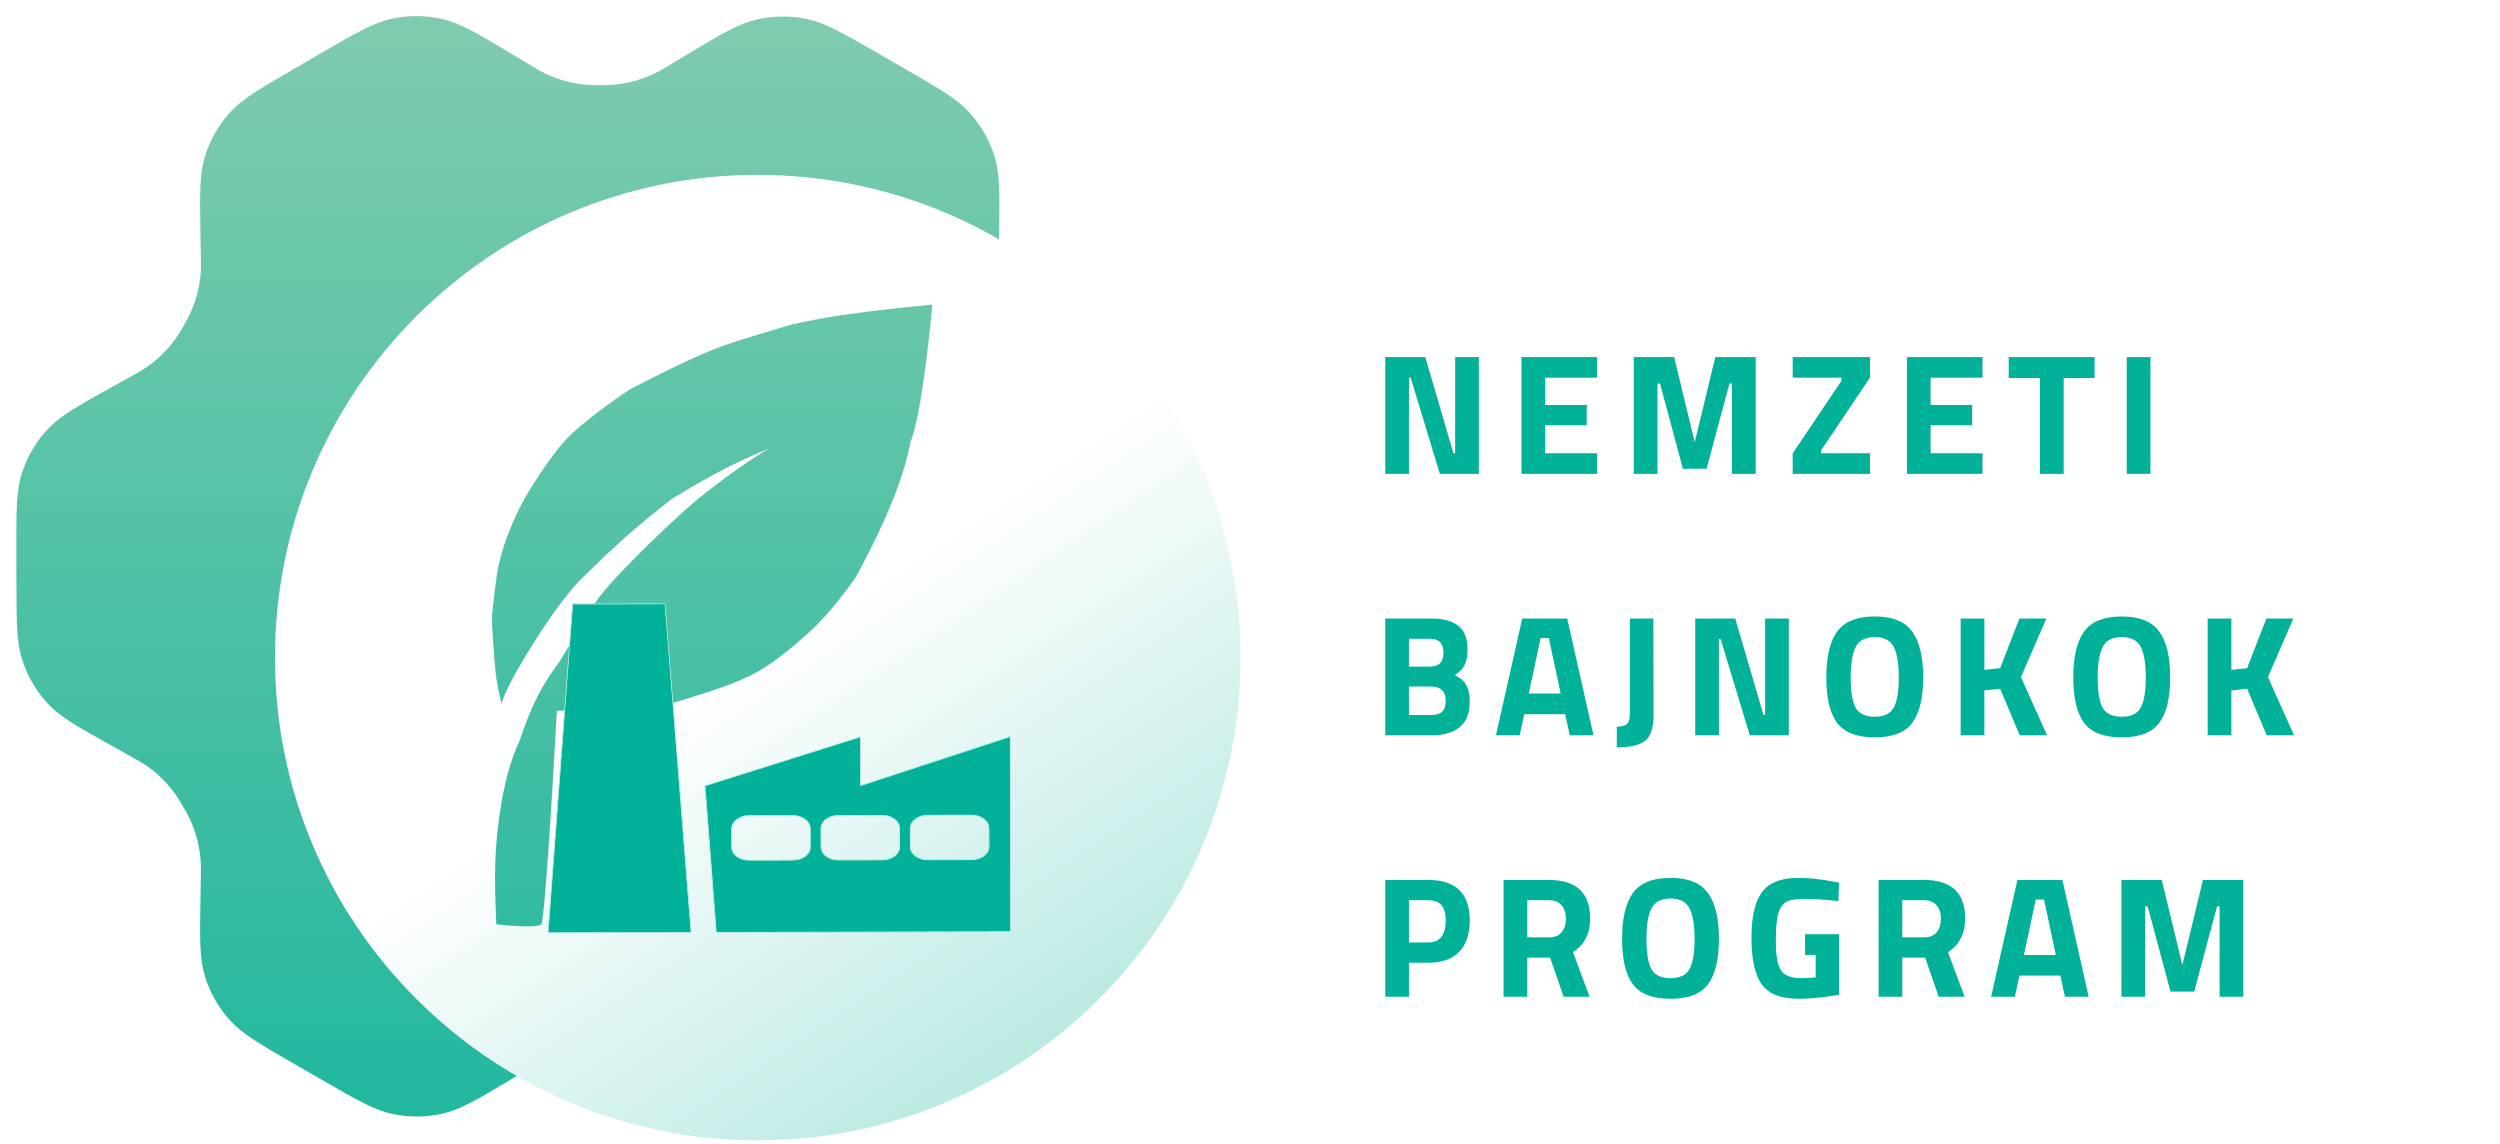 <svg width="153" height="70" viewBox="0 0 153 70" fill="none" xmlns="http://www.w3.org/2000/svg">
<g filter="url(#filter0_d_320_57)">
<path d="M24.018 0.151C25.016 -0.057 26.045 -0.05 27.04 0.173C28.165 0.425 29.22 1.058 31.324 2.322L32.596 3.086C32.796 3.206 32.895 3.267 32.995 3.323C33.991 3.878 35.103 4.185 36.242 4.222C36.357 4.225 36.479 4.226 36.71 4.226C36.943 4.226 37.059 4.225 37.174 4.222C38.311 4.185 39.42 3.88 40.414 3.327C40.514 3.271 40.616 3.21 40.816 3.091L42.079 2.334L42.091 2.328C44.181 1.076 45.227 0.45 46.346 0.199C47.337 -0.023 48.363 -0.033 49.358 0.173C50.482 0.406 51.541 1.016 53.658 2.236L55.422 3.253C57.545 4.477 58.607 5.09 59.373 5.949C60.051 6.709 60.558 7.604 60.861 8.576C61.203 9.671 61.183 10.891 61.142 13.322L61.116 14.842C61.112 15.074 61.112 15.191 61.114 15.306C61.131 16.446 61.422 17.566 61.96 18.571C62.014 18.672 62.073 18.774 62.189 18.975L62.19 18.976C62.306 19.177 62.363 19.279 62.423 19.376C63.023 20.342 63.845 21.15 64.82 21.734C64.919 21.793 65.019 21.85 65.222 21.963L66.531 22.691L66.536 22.694C68.665 23.879 69.73 24.471 70.506 25.313C71.194 26.059 71.715 26.944 72.034 27.907C72.395 28.995 72.399 30.215 72.404 32.656L72.408 34.707C72.414 37.136 72.417 38.358 72.059 39.447C71.74 40.417 71.218 41.305 70.527 42.056C69.745 42.904 68.669 43.501 66.521 44.692L65.229 45.408L65.222 45.411C65.026 45.52 64.927 45.575 64.831 45.632C63.85 46.217 63.023 47.031 62.42 48.002C62.361 48.098 62.301 48.197 62.187 48.395L62.186 48.397C62.072 48.595 62.013 48.695 61.96 48.794C61.42 49.801 61.13 50.924 61.114 52.066C61.112 52.179 61.113 52.294 61.116 52.523L61.143 54.094C61.183 56.501 61.204 57.715 60.865 58.803C60.564 59.772 60.059 60.666 59.385 61.425C58.625 62.281 57.571 62.892 55.47 64.112L53.702 65.139C51.585 66.368 50.522 66.984 49.396 67.22C48.398 67.428 47.367 67.418 46.372 67.195C45.248 66.943 44.196 66.312 42.091 65.048L40.747 64.241C40.593 64.149 40.505 64.096 40.417 64.047C39.422 63.492 38.307 63.183 37.168 63.146C37.053 63.143 36.937 63.144 36.703 63.144C36.47 63.144 36.353 63.143 36.239 63.146C35.102 63.183 33.993 63.49 32.999 64.043C32.899 64.099 32.798 64.159 32.598 64.279L31.334 65.036C29.238 66.292 28.189 66.92 27.069 67.172C26.078 67.394 25.05 67.402 24.056 67.196C22.932 66.963 21.873 66.353 19.756 65.133L17.992 64.117C15.869 62.893 14.806 62.28 14.04 61.421C13.363 60.661 12.855 59.766 12.552 58.794C12.209 57.695 12.226 56.468 12.268 54.017L12.293 52.56C12.297 52.314 12.298 52.191 12.296 52.07C12.277 50.948 11.997 49.846 11.473 48.853C11.416 48.746 11.354 48.639 11.232 48.426C11.108 48.209 11.045 48.1 10.981 47.996C10.383 47.03 9.564 46.221 8.591 45.635C8.486 45.572 8.376 45.512 8.158 45.391L6.879 44.678C4.747 43.491 3.683 42.899 2.905 42.056C2.218 41.31 1.7 40.425 1.38 39.462C1.019 38.373 1.012 37.154 1.006 34.713L1.001 32.705C0.996 30.248 0.995 29.019 1.356 27.923C1.675 26.953 2.197 26.063 2.889 25.312C3.67 24.464 4.744 23.868 6.893 22.677L8.185 21.961C8.386 21.85 8.488 21.794 8.585 21.736C9.567 21.151 10.393 20.338 10.995 19.367C11.055 19.271 11.11 19.172 11.225 18.973C11.34 18.774 11.398 18.675 11.451 18.575C11.991 17.568 12.286 16.445 12.303 15.303C12.305 15.19 12.298 15.076 12.294 14.847L12.268 13.329C12.227 10.886 12.209 9.663 12.55 8.567C12.852 7.598 13.355 6.704 14.03 5.945C14.789 5.09 15.842 4.479 17.942 3.26L17.961 3.248L19.702 2.236L19.712 2.232C21.831 1.002 22.891 0.387 24.018 0.151Z" fill="url(#paint0_linear_320_57)"/>
</g>
<g filter="url(#filter1_d_320_57)">
<path d="M47.248 10.373C63.565 10.373 76.793 23.6 76.793 39.917C76.793 56.234 63.565 69.462 47.248 69.462C30.93 69.462 17.703 56.235 17.703 39.917C17.703 23.6 30.93 10.373 47.248 10.373ZM57.934 18.317C57.894 18.32 51.45 18.876 48.81 19.682C46.162 20.491 45.252 20.718 43.576 21.462C41.9 22.207 39.437 23.49 39.437 23.49C39.396 23.517 36.533 25.402 35.362 26.738C34.188 28.076 32.974 30.192 32.961 30.213C32.961 30.213 31.535 32.717 31.245 35.117C30.955 37.517 30.934 37.228 31.058 39.007C31.182 40.786 31.224 41.345 31.576 42.772C31.617 41.961 34.667 36.866 36.438 35.117C38.52 33.065 39.721 31.968 41.983 30.213C44.188 28.87 45.465 28.16 47.941 27.11C46.215 28.185 45.262 28.878 43.576 30.213C41.621 31.884 39.344 34.174 38.486 35.117C37.627 36.059 37.167 36.651 36.438 37.993L35.114 40.165C34.038 41.622 33.453 42.705 32.672 45.006C32.138 46.188 31.878 47.133 31.576 48.71C31.086 51.629 31.131 53.403 31.25 56.237C32.071 56.333 33.765 56.468 33.997 56.237C34.19 56.038 34.658 48.633 34.956 43.165H40.389C40.389 43.165 44.051 42.164 45.872 41.427C47.692 40.69 48.727 39.835 50.279 38.469C51.824 37.109 53.206 35.051 53.217 35.035C53.217 35.035 55.989 30.214 56.589 26.738C57.355 24.896 57.934 18.317 57.934 18.317Z" fill="url(#paint1_linear_320_57)"/>
</g>
<g filter="url(#filter2_d_320_57)">
<path d="M41.9 56.744L33.111 56.763L33.864 46.688L34.617 36.612L40.305 36.6L41.9 56.744Z" fill="#01B198"/>
<path d="M61.457 56.7L43.409 56.74L42.717 47.743L52.26 44.738L52.267 47.722L61.431 44.718L61.457 56.7ZM44.38 50.381L44.382 51.511C44.383 51.944 44.855 52.294 45.436 52.293L48.115 52.287C48.696 52.285 49.167 51.933 49.166 51.5L49.163 50.37C49.162 49.937 48.69 49.587 48.109 49.588L45.43 49.594C44.849 49.595 44.379 49.947 44.38 50.381ZM49.847 50.369L49.849 51.499C49.85 51.932 50.322 52.282 50.903 52.281L53.582 52.275C54.163 52.273 54.634 51.921 54.633 51.488L54.63 50.358C54.629 49.925 54.157 49.575 53.576 49.576L50.897 49.582C50.316 49.583 49.846 49.935 49.847 50.369ZM56.364 49.57C55.783 49.571 55.313 49.923 55.314 50.356L55.316 51.486C55.317 51.92 55.789 52.27 56.37 52.269L59.049 52.263C59.63 52.261 60.101 51.909 60.1 51.476L60.097 50.346C60.096 49.913 59.624 49.563 59.043 49.564L56.364 49.57Z" fill="#01B198"/>
<path d="M61.439 56.682L43.426 56.722L42.737 47.756L52.242 44.763L52.248 47.722C52.248 47.728 52.251 47.733 52.256 47.737C52.261 47.74 52.267 47.742 52.273 47.74L61.413 44.743L61.439 56.682ZM40.287 36.619L41.88 56.726L33.132 56.745L33.883 46.69L34.635 36.631L40.287 36.619ZM45.43 49.575C45.136 49.576 44.869 49.665 44.676 49.81C44.482 49.955 44.361 50.157 44.361 50.381L44.364 51.511C44.365 51.735 44.486 51.936 44.681 52.08C44.875 52.224 45.142 52.312 45.436 52.311L48.115 52.306C48.409 52.305 48.676 52.215 48.87 52.07C49.064 51.925 49.185 51.724 49.184 51.5L49.182 50.37C49.181 50.147 49.059 49.945 48.865 49.801C48.671 49.657 48.403 49.569 48.109 49.569L45.43 49.575ZM50.898 49.563C50.604 49.564 50.336 49.653 50.142 49.798C49.949 49.943 49.828 50.145 49.828 50.369L49.831 51.499C49.831 51.723 49.953 51.923 50.148 52.068C50.342 52.212 50.61 52.3 50.904 52.299L53.583 52.293C53.877 52.293 54.143 52.203 54.337 52.058C54.531 51.913 54.651 51.712 54.651 51.488L54.649 50.358C54.648 50.135 54.526 49.933 54.332 49.789C54.138 49.645 53.87 49.556 53.577 49.557L50.898 49.563ZM56.365 49.551C56.07 49.551 55.803 49.641 55.609 49.786C55.416 49.931 55.295 50.133 55.295 50.357L55.298 51.487C55.298 51.711 55.42 51.911 55.614 52.056C55.809 52.2 56.076 52.288 56.371 52.287L59.049 52.281C59.343 52.281 59.61 52.191 59.804 52.046C59.997 51.901 60.119 51.7 60.119 51.476L60.116 50.346C60.116 50.122 59.993 49.921 59.799 49.777C59.605 49.633 59.337 49.544 59.043 49.545L56.365 49.551Z" stroke="white" stroke-width="0.037" stroke-linejoin="round"/>
</g>
<path d="M84.778 29V21.853H87.227L88.95 27.739H89.055V21.853H90.506V29H88.12L86.333 23.114H86.228V29H84.778ZM93.116 29V21.853H97.74V23.114H94.566V24.785H97.11V26.026H94.566V27.739H97.74V29H93.116ZM99.987 29V21.853H102.456L103.718 27.066L104.979 21.853H107.449V29H105.998V23.472H105.841L104.443 28.685H102.992L101.595 23.472H101.437V29H99.987ZM109.712 23.114V21.853H114.442V23.114L111.457 27.55V27.739H114.442V29H109.712V27.749L112.697 23.304V23.114H109.712ZM116.704 29V21.853H121.328V23.114H118.154V24.785H120.698V26.026H118.154V27.739H121.328V29H116.704ZM122.933 23.135V21.853H128.188V23.135H126.297V29H124.846V23.135H122.933ZM130.158 29V21.853H131.608V29H130.158ZM84.778 37.853H87.584C88.327 37.853 88.884 38.004 89.255 38.305C89.626 38.599 89.812 39.079 89.812 39.745C89.812 40.144 89.752 40.463 89.633 40.701C89.514 40.933 89.311 41.139 89.024 41.322C89.339 41.455 89.57 41.647 89.717 41.9C89.872 42.152 89.949 42.502 89.949 42.95C89.949 43.644 89.746 44.159 89.339 44.495C88.933 44.832 88.362 45 87.626 45H84.778V37.853ZM87.552 42.015H86.228V43.76H87.552C87.868 43.76 88.099 43.697 88.246 43.571C88.4 43.444 88.477 43.213 88.477 42.877C88.477 42.302 88.169 42.015 87.552 42.015ZM87.51 39.093H86.228V40.796H87.521C88.067 40.796 88.341 40.512 88.341 39.945C88.341 39.377 88.064 39.093 87.51 39.093ZM91.552 45L93.16 37.853H95.914L97.522 45H96.071L95.788 43.707H93.286L93.002 45H91.552ZM94.285 39.051L93.559 42.446H95.514L94.789 39.051H94.285ZM98.947 45.736V44.474C99.227 44.474 99.43 44.422 99.556 44.317C99.682 44.212 99.745 44.016 99.745 43.728V37.853H101.185L101.196 43.791C101.196 44.555 101.024 45.07 100.681 45.336C100.344 45.603 99.766 45.736 98.947 45.736ZM103.747 45V37.853H106.196L107.92 43.739H108.025V37.853H109.475V45H107.089L105.303 39.114H105.197V45H103.747ZM113.567 43.318C113.777 43.683 114.166 43.865 114.734 43.865C115.301 43.865 115.687 43.683 115.89 43.318C116.1 42.947 116.205 42.331 116.205 41.469C116.205 40.6 116.1 39.969 115.89 39.577C115.68 39.184 115.294 38.988 114.734 38.988C114.173 38.988 113.788 39.184 113.578 39.577C113.368 39.969 113.262 40.6 113.262 41.469C113.262 42.331 113.364 42.947 113.567 43.318ZM117.025 44.243C116.584 44.832 115.82 45.126 114.734 45.126C113.648 45.126 112.881 44.832 112.432 44.243C111.991 43.648 111.77 42.719 111.77 41.458C111.77 40.197 111.991 39.261 112.432 38.652C112.881 38.035 113.648 37.727 114.734 37.727C115.82 37.727 116.584 38.035 117.025 38.652C117.473 39.261 117.698 40.197 117.698 41.458C117.698 42.719 117.473 43.648 117.025 44.243ZM121.443 45H119.992V37.853H121.443V40.996L122.41 40.891L123.587 37.853H125.237L123.681 41.437L125.279 45H123.608L122.41 42.152L121.443 42.257V45ZM128.684 43.318C128.894 43.683 129.283 43.865 129.85 43.865C130.418 43.865 130.803 43.683 131.006 43.318C131.216 42.947 131.322 42.331 131.322 41.469C131.322 40.6 131.216 39.969 131.006 39.577C130.796 39.184 130.411 38.988 129.85 38.988C129.29 38.988 128.904 39.184 128.694 39.577C128.484 39.969 128.379 40.6 128.379 41.469C128.379 42.331 128.48 42.947 128.684 43.318ZM132.141 44.243C131.7 44.832 130.936 45.126 129.85 45.126C128.764 45.126 127.997 44.832 127.548 44.243C127.107 43.648 126.886 42.719 126.886 41.458C126.886 40.197 127.107 39.261 127.548 38.652C127.997 38.035 128.764 37.727 129.85 37.727C130.936 37.727 131.7 38.035 132.141 38.652C132.59 39.261 132.814 40.197 132.814 41.458C132.814 42.719 132.59 43.648 132.141 44.243ZM136.559 45H135.109V37.853H136.559V40.996L137.526 40.891L138.703 37.853H140.353L138.798 41.437L140.395 45H138.724L137.526 42.152L136.559 42.257V45ZM87.405 58.919H86.228V61H84.778V53.853H87.405C89.101 53.853 89.949 54.68 89.949 56.334C89.949 57.167 89.731 57.809 89.297 58.257C88.87 58.698 88.239 58.919 87.405 58.919ZM86.228 57.679H87.395C88.116 57.679 88.477 57.23 88.477 56.334C88.477 55.892 88.39 55.577 88.215 55.388C88.039 55.191 87.766 55.093 87.395 55.093H86.228V57.679ZM93.468 58.604V61H92.018V53.853H94.792C96.474 53.853 97.315 54.638 97.315 56.207C97.315 57.139 96.965 57.826 96.264 58.267L97.283 61H95.696L94.866 58.604H93.468ZM94.813 57.364C95.157 57.364 95.412 57.258 95.581 57.048C95.749 56.838 95.833 56.561 95.833 56.218C95.833 55.875 95.742 55.601 95.56 55.398C95.385 55.195 95.129 55.093 94.792 55.093H93.468V57.364H94.813ZM101.068 59.318C101.278 59.683 101.667 59.865 102.235 59.865C102.802 59.865 103.188 59.683 103.391 59.318C103.601 58.947 103.706 58.331 103.706 57.469C103.706 56.6 103.601 55.969 103.391 55.577C103.181 55.184 102.795 54.988 102.235 54.988C101.674 54.988 101.289 55.184 101.079 55.577C100.868 55.969 100.763 56.6 100.763 57.469C100.763 58.331 100.865 58.947 101.068 59.318ZM104.526 60.243C104.084 60.832 103.321 61.126 102.235 61.126C101.149 61.126 100.381 60.832 99.933 60.243C99.492 59.648 99.271 58.719 99.271 57.458C99.271 56.197 99.492 55.261 99.933 54.652C100.381 54.035 101.149 53.727 102.235 53.727C103.321 53.727 104.084 54.035 104.526 54.652C104.974 55.261 105.199 56.197 105.199 57.458C105.199 58.719 104.974 59.648 104.526 60.243ZM110.468 58.436V57.174H112.549V60.884C111.547 61.045 110.734 61.126 110.11 61.126C108.996 61.126 108.229 60.828 107.809 60.233C107.395 59.637 107.189 58.691 107.189 57.395C107.189 56.099 107.406 55.163 107.84 54.589C108.275 54.014 109.014 53.727 110.058 53.727C110.709 53.727 111.414 53.801 112.17 53.948L112.549 54.021L112.507 55.146C111.666 55.055 110.976 55.009 110.436 55.009C109.904 55.009 109.529 55.072 109.312 55.199C109.094 55.325 108.933 55.559 108.828 55.903C108.73 56.239 108.681 56.821 108.681 57.647C108.681 58.467 108.783 59.042 108.986 59.371C109.189 59.7 109.609 59.865 110.247 59.865L111.119 59.823V58.436H110.468ZM116.42 58.604V61H114.969V53.853H117.744C119.426 53.853 120.266 54.638 120.266 56.207C120.266 57.139 119.916 57.826 119.215 58.267L120.235 61H118.648L117.818 58.604H116.42ZM117.765 57.364C118.108 57.364 118.364 57.258 118.532 57.048C118.7 56.838 118.785 56.561 118.785 56.218C118.785 55.875 118.693 55.601 118.511 55.398C118.336 55.195 118.08 55.093 117.744 55.093H116.42V57.364H117.765ZM121.857 61L123.465 53.853H126.218L127.826 61H126.376L126.092 59.707H123.591L123.307 61H121.857ZM124.589 55.051L123.864 58.446H125.819L125.094 55.051H124.589ZM129.829 61V53.853H132.299L133.56 59.066L134.821 53.853H137.291V61H135.841V55.472H135.683L134.285 60.685H132.835L131.437 55.472H131.28V61H129.829Z" fill="#01B198"/>
<defs>
<filter id="filter0_d_320_57" x="0.85" y="0" width="71.709" height="68.504" filterUnits="userSpaceOnUse" color-interpolation-filters="sRGB">
<feFlood flood-opacity="0" result="BackgroundImageFix"/>
<feColorMatrix in="SourceAlpha" type="matrix" values="0 0 0 0 0 0 0 0 0 0 0 0 0 0 0 0 0 0 127 0" result="hardAlpha"/>
<feOffset dy="0.985"/>
<feGaussianBlur stdDeviation="0.075"/>
<feComposite in2="hardAlpha" operator="out"/>
<feColorMatrix type="matrix" values="0 0 0 0 0.082 0 0 0 0 0.556 0 0 0 0 0.475 0 0 0 1 0"/>
<feBlend mode="normal" in2="BackgroundImageFix" result="effect1_dropShadow_320_57"/>
<feBlend mode="normal" in="SourceGraphic" in2="effect1_dropShadow_320_57" result="shape"/>
</filter>
<filter id="filter1_d_320_57" x="16.678" y="10.373" width="60.115" height="59.568" filterUnits="userSpaceOnUse" color-interpolation-filters="sRGB">
<feFlood flood-opacity="0" result="BackgroundImageFix"/>
<feColorMatrix in="SourceAlpha" type="matrix" values="0 0 0 0 0 0 0 0 0 0 0 0 0 0 0 0 0 0 127 0" result="hardAlpha"/>
<feOffset dx="-0.875" dy="0.328"/>
<feGaussianBlur stdDeviation="0.075"/>
<feComposite in2="hardAlpha" operator="out"/>
<feColorMatrix type="matrix" values="0 0 0 0 0.766 0 0 0 0 0.841 0 0 0 0 0.828 0 0 0 1 0"/>
<feBlend mode="normal" in2="BackgroundImageFix" result="effect1_dropShadow_320_57"/>
<feBlend mode="normal" in="SourceGraphic" in2="effect1_dropShadow_320_57" result="shape"/>
</filter>
<filter id="filter2_d_320_57" x="33.111" y="30.973" width="28.908" height="26.277" filterUnits="userSpaceOnUse" color-interpolation-filters="sRGB">
<feFlood flood-opacity="0" result="BackgroundImageFix"/>
<feColorMatrix in="SourceAlpha" type="matrix" values="0 0 0 0 0 0 0 0 0 0 0 0 0 0 0 0 0 0 127 0" result="hardAlpha"/>
<feOffset dx="0.412" dy="0.337"/>
<feGaussianBlur stdDeviation="0.075"/>
<feComposite in2="hardAlpha" operator="out"/>
<feColorMatrix type="matrix" values="0 0 0 0 0 0 0 0 0 0 0 0 0 0 0 0 0 0 0.25 0"/>
<feBlend mode="normal" in2="BackgroundImageFix" result="effect1_dropShadow_320_57"/>
<feBlend mode="normal" in="SourceGraphic" in2="effect1_dropShadow_320_57" result="shape"/>
</filter>
<linearGradient id="paint0_linear_320_57" x1="36.705" y1="0" x2="36.705" y2="67.37" gradientUnits="userSpaceOnUse">
<stop stop-color="#80CBAE"/>
<stop offset="1" stop-color="#21B89E"/>
</linearGradient>
<linearGradient id="paint1_linear_320_57" x1="47.248" y1="39.917" x2="108.228" y2="131.248" gradientUnits="userSpaceOnUse">
<stop stop-color="white"/>
<stop offset="1" stop-color="#01B198"/>
</linearGradient>
</defs>
</svg>
